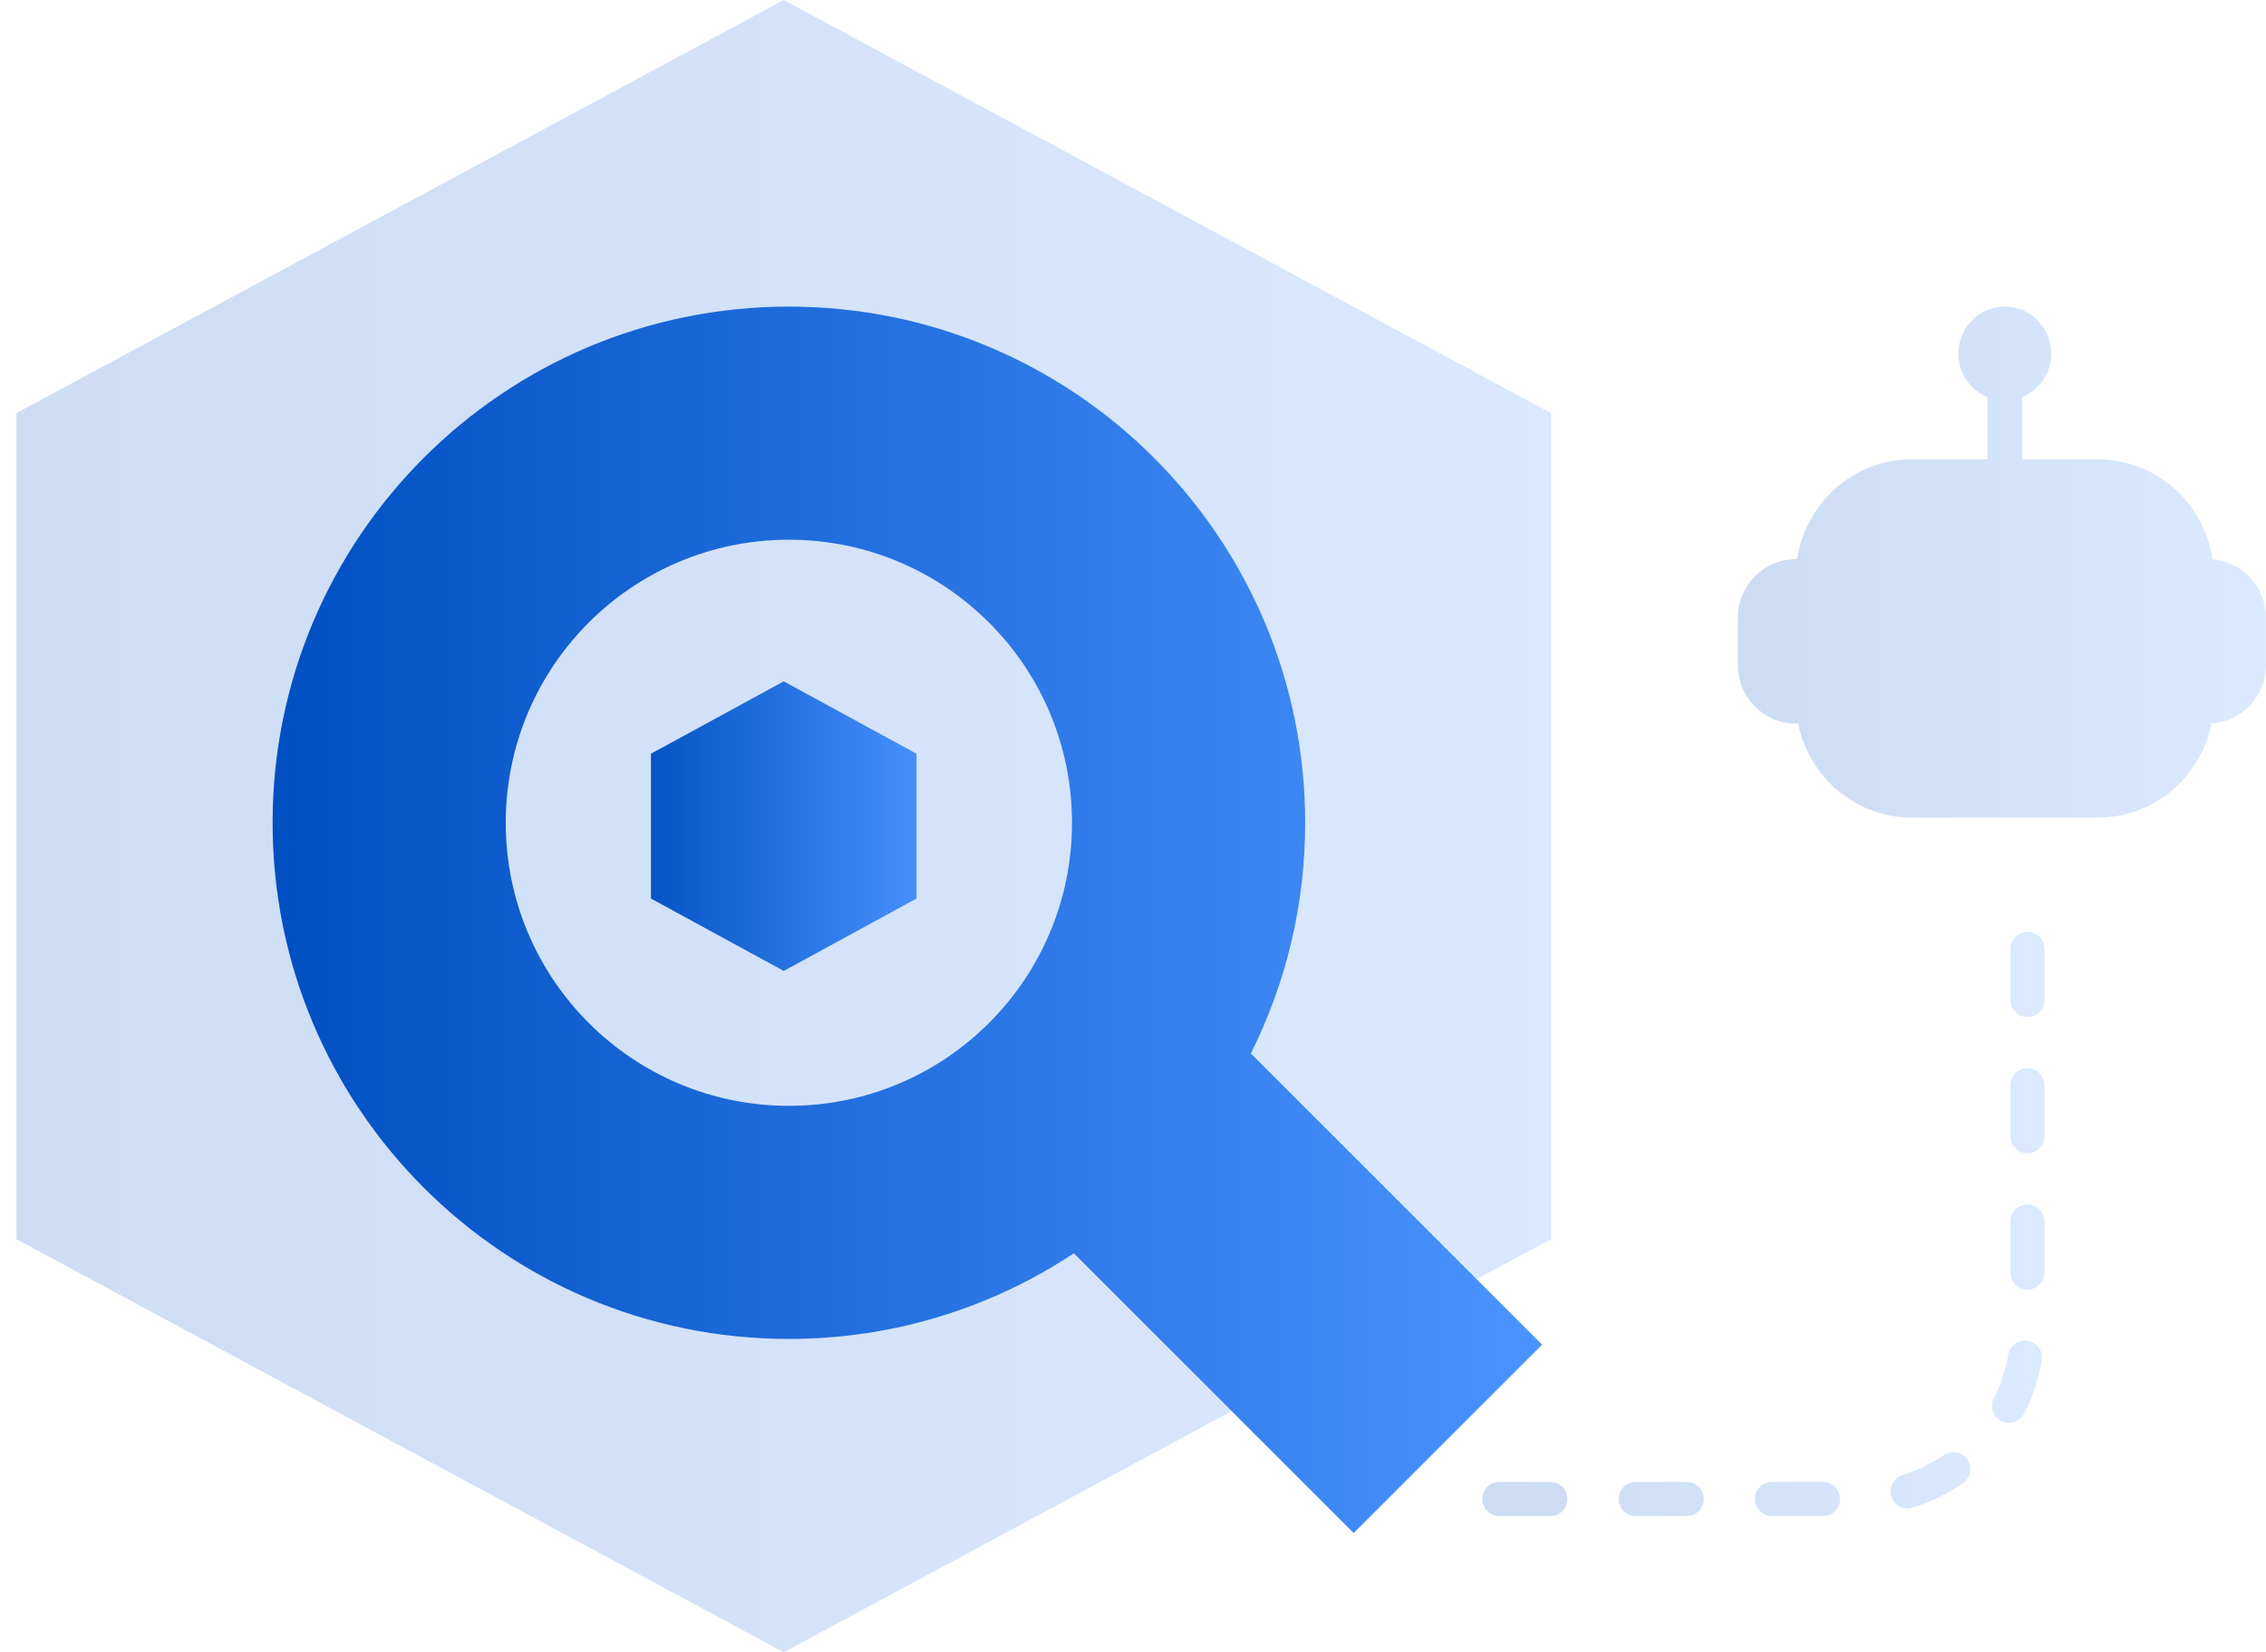 <svg width="133" height="97" viewBox="0 0 133 97" fill="none" xmlns="http://www.w3.org/2000/svg">
<path opacity="0.2" fill-rule="evenodd" clip-rule="evenodd" d="M120.396 20.759C120.396 21.916 119.691 22.907 118.692 23.317V26.965H123.121C126.54 26.965 129.371 29.515 129.859 32.838C131.617 32.975 133 34.462 133 36.276V39.035C133 40.869 131.585 42.369 129.799 42.477C129.17 45.628 126.419 48 123.121 48H112.22C108.924 48 106.174 45.631 105.543 42.483H105.407C103.525 42.483 102 40.939 102 39.035V36.276C102 34.371 103.525 32.828 105.407 32.828H105.483C105.976 29.509 108.804 26.965 112.22 26.965H116.648V23.317C115.65 22.907 114.945 21.916 114.945 20.759C114.945 19.235 116.165 18 117.67 18C119.175 18 120.396 19.235 120.396 20.759Z" fill="url(#paint0_linear_0_1)"/>
<path opacity="0.2" d="M46 0L91.033 24.25V72.75L46 97L0.967 72.75V24.25L46 0Z" fill="url(#paint1_linear_0_1)"/>
<path d="M46 40L53.794 44.25V52.75L46 57L38.206 52.75V44.25L46 40Z" fill="url(#paint2_linear_0_1)"/>
<path fill-rule="evenodd" clip-rule="evenodd" d="M62.92 48.303C62.92 57.48 55.48 64.92 46.303 64.92C37.125 64.92 29.685 57.48 29.685 48.303C29.685 39.125 37.125 31.685 46.303 31.685C55.48 31.685 62.92 39.125 62.92 48.303ZM63.027 73.576C58.234 76.754 52.485 78.605 46.303 78.605C29.567 78.605 16 65.038 16 48.303C16 31.567 29.567 18 46.303 18C63.038 18 76.605 31.567 76.605 48.303C76.605 53.171 75.457 57.771 73.417 61.847L90.511 78.941L79.451 90L63.027 73.576Z" fill="url(#paint3_linear_0_1)"/>
<path opacity="0.2" d="M88 88H109C114.523 88 119 83.523 119 78V53" stroke="url(#paint4_linear_0_1)" stroke-width="2" stroke-linecap="round" stroke-linejoin="round" stroke-dasharray="3 5"/>
<defs>
<linearGradient id="paint0_linear_0_1" x1="102" y1="33" x2="133" y2="33" gradientUnits="userSpaceOnUse">
<stop stop-color="#004FC2"/>
<stop offset="1" stop-color="#4B94FF"/>
</linearGradient>
<linearGradient id="paint1_linear_0_1" x1="-6" y1="48.5" x2="98" y2="48.5" gradientUnits="userSpaceOnUse">
<stop stop-color="#004FC2"/>
<stop offset="1" stop-color="#4B94FF"/>
</linearGradient>
<linearGradient id="paint2_linear_0_1" x1="37" y1="48.5" x2="55" y2="48.5" gradientUnits="userSpaceOnUse">
<stop stop-color="#004FC2"/>
<stop offset="1" stop-color="#4B94FF"/>
</linearGradient>
<linearGradient id="paint3_linear_0_1" x1="16" y1="54" x2="90.511" y2="54" gradientUnits="userSpaceOnUse">
<stop stop-color="#004FC2"/>
<stop offset="1" stop-color="#4B94FF"/>
</linearGradient>
<linearGradient id="paint4_linear_0_1" x1="88" y1="70.5" x2="119" y2="70.5" gradientUnits="userSpaceOnUse">
<stop stop-color="#004FC2"/>
<stop offset="1" stop-color="#4B94FF"/>
</linearGradient>
</defs>
</svg>
